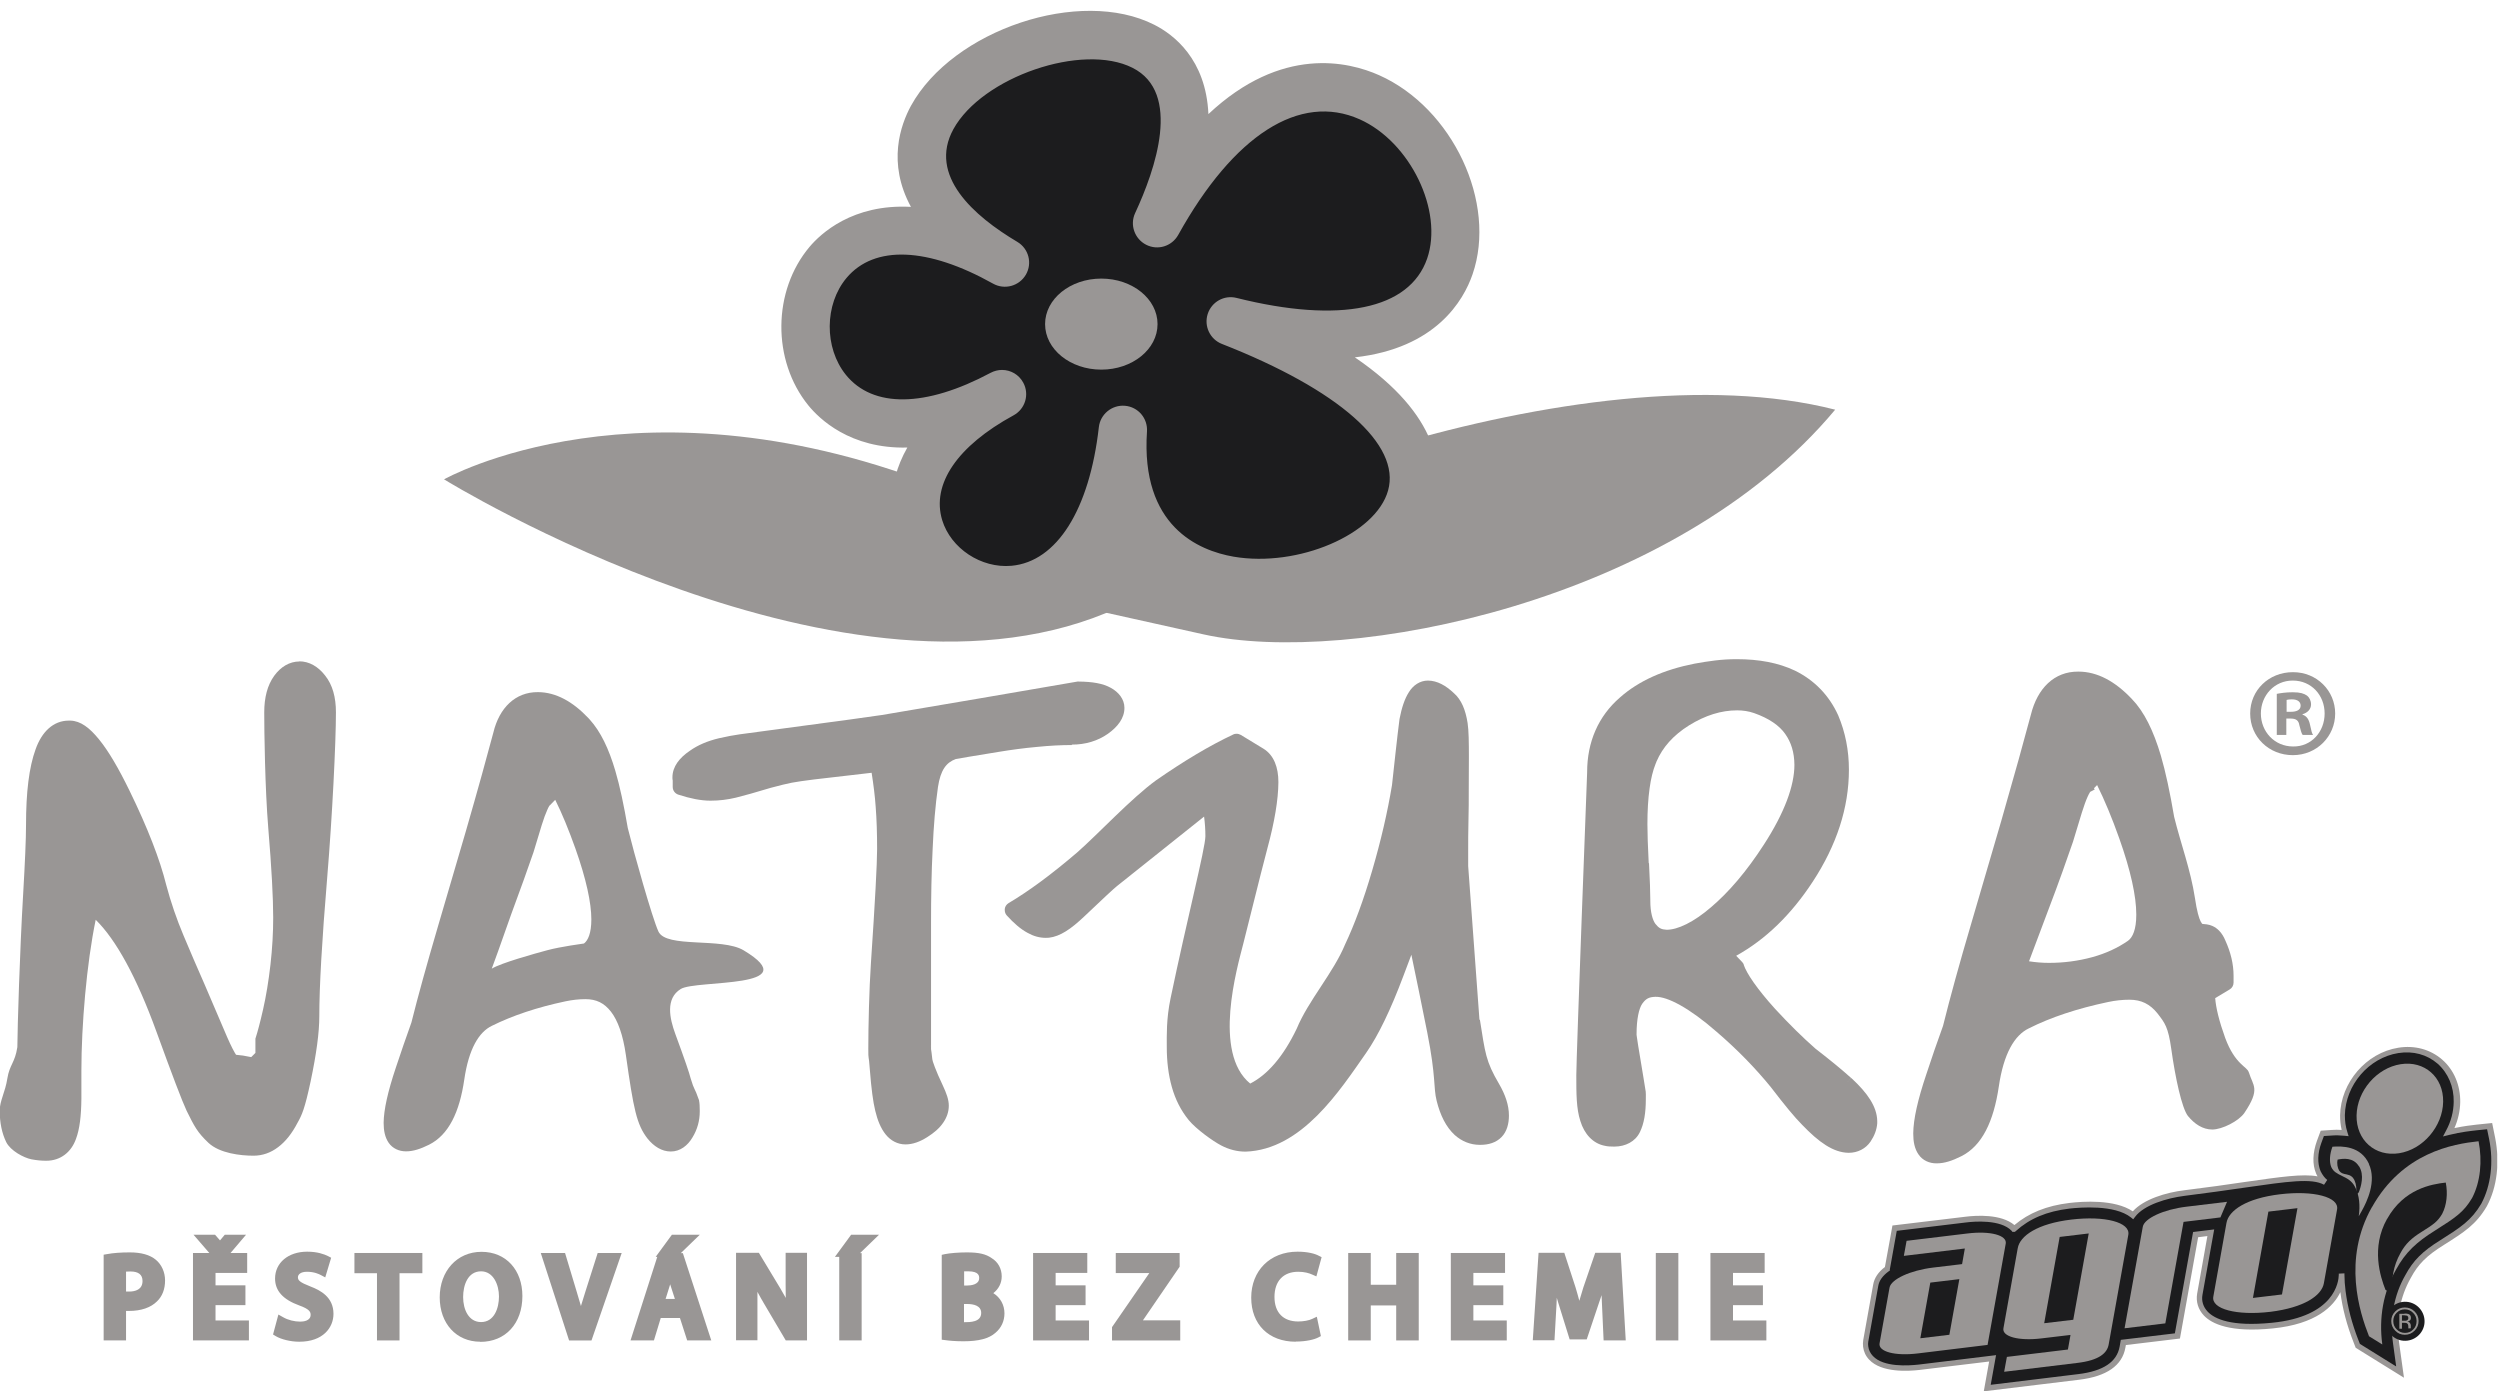 <?xml version="1.0" encoding="UTF-8"?>
<svg xmlns="http://www.w3.org/2000/svg" width="115" height="64" viewBox="0 0 115 64" fill="none">
  <g clip-path="url(#clip0_567_145)">
    <path d="M13.777 30.428C13.318 30.428 12.913 30.674 12.614 31.086C12.301 31.518 12.155 32.084 12.155 32.775C12.155 33.613 12.188 36.253 12.341 38.101C12.494 39.936 12.567 41.306 12.567 42.21C12.567 42.902 12.527 43.62 12.441 44.378C12.354 45.136 12.241 45.821 12.102 46.433C11.962 47.051 11.842 47.49 11.762 47.736L11.749 47.776V48.434L11.556 48.627C11.284 48.567 11.051 48.534 10.858 48.52C10.785 48.414 10.632 48.128 10.453 47.716L9.402 45.262C9.076 44.518 8.75 43.773 8.438 43.022C8.125 42.277 7.859 41.506 7.647 40.708C7.354 39.531 6.795 38.088 5.958 36.372C5.452 35.335 4.994 34.551 4.555 34.012C4.123 33.48 3.71 33.161 3.238 33.148C3.218 33.148 3.192 33.148 3.165 33.148C2.454 33.148 1.922 33.66 1.636 34.471C1.336 35.295 1.197 36.446 1.197 37.948C1.197 38.593 1.15 39.664 1.064 41.147C0.911 43.74 0.805 47.231 0.798 48.168C0.692 48.88 0.439 48.979 0.339 49.604C0.239 50.249 -0.013 50.635 -0.013 51.087C-0.013 51.639 0.086 52.124 0.286 52.537C0.485 52.936 1.09 53.255 1.443 53.328C1.689 53.374 1.908 53.394 2.108 53.394H2.134C2.773 53.394 3.278 53.009 3.497 52.384C3.664 51.938 3.737 51.333 3.744 50.529V49.252C3.744 47.171 3.983 44.331 4.402 42.31C5.333 43.221 6.284 44.943 7.201 47.47C7.926 49.465 8.378 50.655 8.584 51.094C8.943 51.819 9.076 52.084 9.588 52.57C10.107 53.055 11.064 53.162 11.663 53.162C12.068 53.162 12.454 53.029 12.793 52.769C13.139 52.51 13.431 52.138 13.684 51.652C13.89 51.287 14.017 51.014 14.289 49.744C14.555 48.481 14.688 47.49 14.688 46.758C14.688 45.395 14.808 43.281 15.047 40.422C15.287 37.549 15.453 34.132 15.453 32.769C15.453 32.077 15.3 31.505 14.954 31.073C14.635 30.661 14.223 30.421 13.764 30.421L13.777 30.428Z" fill="#999695"></path>
    <path d="M32.149 50.602V50.589L32.142 50.575C31.95 50.01 31.943 50.19 31.77 49.605C31.71 49.359 31.491 48.72 31.065 47.563C30.799 46.839 30.606 45.934 31.311 45.495C32.016 45.057 37.169 45.495 34.204 43.713C33.2 43.115 30.646 43.627 30.287 42.849C29.995 42.204 29.163 39.245 28.878 38.088C28.698 37.038 28.512 36.16 28.306 35.462C28.006 34.438 27.628 33.653 27.129 33.101L27.062 33.028C26.344 32.27 25.573 31.845 24.755 31.838H24.742C23.704 31.831 22.966 32.563 22.694 33.7C22.415 34.75 21.996 36.273 21.424 38.254C20.998 39.724 20.566 41.187 20.134 42.656C19.635 44.358 19.23 45.815 18.924 47.038C18.678 47.723 18.438 48.421 18.206 49.119C17.84 50.216 17.654 51.041 17.647 51.653C17.647 52.005 17.707 52.318 17.88 52.57C18.059 52.83 18.358 52.962 18.671 52.962H18.684C19.01 52.962 19.349 52.849 19.735 52.657C20.639 52.205 21.138 51.161 21.357 49.658C21.563 48.248 22.029 47.47 22.634 47.184C23.572 46.719 24.695 46.34 26.012 46.061C26.331 45.994 26.637 45.961 26.929 45.961C27.435 45.961 27.794 46.14 28.106 46.539C28.419 46.945 28.658 47.597 28.791 48.534C29.143 51.021 29.283 51.726 29.788 52.377C30.074 52.73 30.44 52.969 30.852 52.969H30.859C31.285 52.969 31.637 52.697 31.856 52.318C32.076 51.959 32.189 51.553 32.189 51.127V51.094C32.189 50.901 32.182 50.748 32.156 50.622V50.595L32.149 50.602ZM27.202 42.291C27.202 42.929 27.049 43.261 26.863 43.401C26.863 43.401 25.779 43.547 25.187 43.707C24.596 43.866 23.059 44.292 22.621 44.558C23 43.547 23.432 42.257 23.811 41.247C23.957 40.868 24.197 40.183 24.542 39.199C24.669 38.773 24.795 38.361 24.921 37.949C25.014 37.649 25.101 37.417 25.174 37.257C25.207 37.177 25.24 37.117 25.26 37.084C25.26 37.078 25.274 37.071 25.274 37.064L25.287 37.044H25.294L25.54 36.792C25.859 37.43 26.165 38.181 26.471 39.039C26.963 40.429 27.202 41.526 27.202 42.297V42.291Z" fill="#999695"></path>
    <path d="M49.311 34.252C49.929 34.252 50.494 34.085 50.966 33.753C51.412 33.434 51.724 33.041 51.724 32.563C51.724 32.157 51.452 31.838 51.106 31.645C50.727 31.432 50.235 31.359 49.63 31.352H49.59H49.577H49.563C46.564 31.871 43.572 32.383 40.574 32.889C40.387 32.922 38.612 33.168 35.307 33.607C34.051 33.779 33.878 33.779 33.073 33.959C32.548 34.085 32.102 34.272 31.73 34.538C31.258 34.857 30.932 35.262 30.932 35.761C30.932 35.807 30.932 35.854 30.945 35.907V36.2C30.945 36.359 31.045 36.499 31.198 36.552C31.75 36.732 32.242 36.831 32.681 36.831C33.08 36.831 33.465 36.785 33.851 36.692C34.224 36.599 34.755 36.453 35.454 36.24C36.391 35.994 36.438 35.987 37.455 35.854C37.595 35.841 38.452 35.741 40.095 35.548C40.181 36.1 40.248 36.625 40.281 37.111C40.328 37.703 40.347 38.354 40.347 39.059C40.347 39.704 40.254 41.473 40.062 44.312C39.982 45.489 39.942 47.264 39.942 48.235C39.942 48.847 39.955 48.388 40.015 49.232C40.081 50.077 40.161 50.688 40.261 51.094C40.367 51.54 40.52 51.912 40.746 52.191C40.972 52.47 41.292 52.643 41.651 52.643C41.99 52.643 42.322 52.517 42.648 52.311C42.967 52.111 43.213 51.899 43.386 51.646C43.552 51.407 43.645 51.141 43.645 50.861C43.645 50.582 43.539 50.296 43.366 49.924C43.047 49.259 42.881 48.773 42.887 48.727C42.867 48.528 42.841 48.328 42.808 48.122C42.808 47.883 42.828 48.82 42.828 48.581V42.463C42.828 41.273 42.847 40.143 42.901 39.066C42.947 37.989 43.027 37.031 43.147 36.2C43.266 35.422 43.526 35.076 43.965 34.916C44.058 34.897 44.763 34.777 45.953 34.584C46.525 34.491 47.103 34.411 47.701 34.358C48.293 34.298 48.825 34.272 49.297 34.272L49.311 34.252Z" fill="#999695"></path>
    <path d="M68.055 46.911C67.882 44.571 67.709 42.204 67.536 39.837V39.192C67.536 38.733 67.536 38.261 67.549 37.775C67.563 37.283 67.563 36.778 67.563 36.259C67.563 36.246 67.563 36.246 67.563 36.246C67.563 35.867 67.569 35.328 67.569 34.803C67.569 34.185 67.563 33.6 67.51 33.261C67.416 32.662 67.23 32.19 66.878 31.884C66.512 31.538 66.12 31.312 65.688 31.306C65.315 31.306 65.003 31.525 64.81 31.838C64.61 32.15 64.477 32.562 64.378 33.074C64.278 33.819 64.112 35.402 64.032 36.113C63.826 37.363 63.52 38.68 63.121 40.043C62.722 41.406 62.303 42.536 61.878 43.434C61.332 44.757 60.189 46.014 59.65 47.317C59.025 48.62 58.294 49.445 57.509 49.844C55.774 48.427 56.911 44.511 57.19 43.414C57.609 41.778 57.861 40.694 58.3 39.025C58.633 37.795 58.799 36.791 58.806 35.993C58.806 35.987 58.806 35.98 58.806 35.973C58.806 35.309 58.606 34.737 58.114 34.437C57.921 34.324 57.575 34.112 57.077 33.806C57.017 33.773 56.95 33.753 56.884 33.753C56.831 33.753 56.778 33.759 56.718 33.792C55.641 34.298 54.464 35.003 53.18 35.894C52.03 36.731 50.547 38.334 49.55 39.212C48.393 40.202 47.336 40.987 46.392 41.545C46.298 41.605 46.232 41.698 46.219 41.811C46.219 41.818 46.219 41.838 46.219 41.865C46.219 41.958 46.252 42.044 46.312 42.111C46.631 42.463 46.944 42.736 47.263 42.908C47.535 43.062 47.815 43.141 48.107 43.141C48.154 43.141 48.207 43.141 48.253 43.135C48.772 43.075 49.271 42.729 49.862 42.17C50.72 41.353 51.245 40.867 51.379 40.761L55.388 37.563C55.428 37.862 55.448 38.168 55.448 38.467C55.448 39.005 54.59 42.35 53.845 45.927C53.646 46.885 53.672 47.636 53.672 48.161C53.672 48.826 53.746 49.438 53.905 50.003C54.065 50.575 54.324 51.087 54.683 51.526C55.029 51.945 55.8 52.497 56.173 52.69C56.525 52.876 56.904 52.975 57.296 52.975C59.883 52.889 61.632 50.163 62.842 48.434C63.407 47.623 63.972 46.446 64.557 44.89C64.697 44.518 64.817 44.199 64.923 43.919C65.129 44.883 65.368 46.08 65.654 47.496C66.067 49.584 65.927 50.003 66.087 50.642C66.253 51.306 66.519 51.845 66.918 52.211C67.243 52.503 67.642 52.663 68.068 52.663H68.095C68.474 52.663 68.819 52.563 69.072 52.304C69.318 52.051 69.411 51.692 69.411 51.313C69.411 50.841 69.245 50.356 68.959 49.864C68.334 48.8 68.321 48.441 68.075 46.905L68.055 46.911Z" fill="#999695"></path>
    <path d="M85.15 49.591L84.984 49.771L85.15 49.585C84.751 49.225 84.212 48.78 83.514 48.241C82.929 47.729 82.304 47.111 81.659 46.413C80.828 45.495 80.343 44.777 80.21 44.378V44.352L80.163 44.285L80.15 44.265L79.864 43.966C81.22 43.215 82.397 42.071 83.388 40.555C84.485 38.879 85.05 37.157 85.05 35.408C85.05 34.517 84.884 33.68 84.558 32.908C84.139 31.984 83.461 31.286 82.563 30.847C81.805 30.488 80.914 30.322 79.89 30.322C79.551 30.322 79.219 30.342 78.893 30.382C78.58 30.422 78.261 30.468 77.949 30.528C76.532 30.807 75.382 31.319 74.518 32.084C73.52 32.948 73.008 34.132 73.008 35.522C73.008 35.522 73.008 35.522 73.008 35.541C73.008 35.541 72.51 48.654 72.51 49.458C72.51 50.309 72.51 50.994 72.696 51.566C72.875 52.158 73.274 52.61 73.84 52.71C73.946 52.736 74.072 52.743 74.232 52.743H74.265C74.764 52.743 75.223 52.517 75.435 52.078C75.628 51.686 75.708 51.187 75.708 50.562C75.708 50.143 75.728 50.369 75.608 49.624C75.495 48.966 75.415 48.454 75.356 48.102C75.329 47.929 75.309 47.789 75.296 47.703C75.289 47.656 75.282 47.623 75.282 47.596C75.282 47.59 75.282 47.583 75.282 47.577C75.282 46.865 75.395 46.386 75.542 46.173C75.708 45.941 75.848 45.861 76.153 45.854V45.828L76.16 45.854C76.699 45.841 77.696 46.353 78.966 47.464C79.91 48.275 80.741 49.126 81.46 50.01C82.091 50.835 82.563 51.406 82.896 51.739C83.667 52.544 84.332 53.016 85.03 53.029H85.043C85.449 53.029 85.821 52.843 86.047 52.51C86.22 52.251 86.333 51.965 86.353 51.672V51.566C86.34 50.901 85.901 50.276 85.17 49.598L85.15 49.591ZM75.841 39.711C75.801 38.926 75.781 38.327 75.781 37.915C75.781 37.297 75.814 36.745 75.881 36.266C75.941 35.821 76.034 35.442 76.16 35.129L76.187 35.069C76.187 35.069 76.187 35.063 76.187 35.056L76.2 35.029C76.479 34.378 76.965 33.826 77.696 33.367C78.448 32.902 79.179 32.676 79.91 32.676C80.176 32.676 80.436 32.715 80.688 32.802C81.386 33.048 81.852 33.38 82.118 33.759C82.397 34.152 82.537 34.611 82.543 35.182C82.543 36.14 82.091 37.383 81.134 38.859C80.343 40.083 79.525 41.04 78.7 41.739C78.314 42.071 77.936 42.33 77.576 42.51C77.217 42.689 76.912 42.769 76.665 42.769C76.419 42.756 76.306 42.696 76.147 42.496C76.02 42.324 75.914 41.965 75.914 41.439V41.386C75.914 41.047 75.894 40.488 75.854 39.704L75.841 39.711Z" fill="#999695"></path>
    <path d="M103.442 49.325C103.382 49.066 102.817 48.986 102.358 47.743C102.085 46.985 101.932 46.366 101.899 45.914L102.564 45.515C102.677 45.449 102.744 45.329 102.744 45.196V44.883C102.744 44.345 102.611 43.8 102.365 43.261C102.218 42.902 101.992 42.689 101.773 42.596C101.58 42.51 101.401 42.51 101.334 42.503C101.314 42.496 101.307 42.496 101.301 42.496C101.294 42.496 101.301 42.496 101.228 42.383C101.155 42.244 101.055 41.911 100.968 41.313C100.769 40.01 100.31 38.793 100.011 37.576C99.818 36.446 99.619 35.508 99.399 34.757C99.06 33.613 98.635 32.742 98.069 32.157C97.305 31.346 96.48 30.894 95.609 30.894H95.596C94.499 30.887 93.721 31.658 93.421 32.875C93.122 33.999 92.67 35.635 92.058 37.762C91.6 39.338 91.134 40.914 90.675 42.49C90.137 44.312 89.705 45.881 89.379 47.191C89.113 47.929 88.853 48.674 88.608 49.425C88.215 50.595 88.016 51.48 88.009 52.138C88.009 52.517 88.069 52.843 88.255 53.109C88.441 53.381 88.76 53.521 89.086 53.514H89.1C89.445 53.514 89.804 53.395 90.217 53.188C91.174 52.71 91.706 51.593 91.945 49.983C92.165 48.468 92.67 47.616 93.328 47.304C94.332 46.798 95.549 46.393 96.966 46.094C97.305 46.021 97.637 45.987 97.956 45.987C98.501 45.987 98.9 46.187 99.246 46.619C99.585 47.058 99.738 47.244 99.878 48.248C100.064 49.584 100.363 50.968 100.643 51.333C100.948 51.706 101.327 51.958 101.766 51.958C102.212 51.958 102.983 51.573 103.242 51.194C103.994 50.077 103.635 49.957 103.449 49.332L103.442 49.325ZM96.321 36.26L96.467 36.113C96.813 36.811 97.152 37.623 97.484 38.56C98.016 40.056 98.269 41.233 98.269 42.064C98.269 42.064 98.269 42.078 98.269 42.084C98.269 42.756 98.103 43.121 97.89 43.274C97.424 43.6 96.866 43.86 96.234 44.032C95.596 44.205 94.938 44.292 94.253 44.292C93.933 44.292 93.628 44.265 93.335 44.219C93.747 43.121 94.16 42.024 94.572 40.927C94.725 40.515 94.991 39.784 95.356 38.726C95.496 38.274 95.629 37.829 95.762 37.39C95.862 37.071 95.955 36.811 96.035 36.639C96.075 36.552 96.108 36.486 96.134 36.452C96.134 36.452 96.134 36.446 96.134 36.439L96.148 36.426L96.36 36.313L96.314 36.253L96.321 36.26Z" fill="#999695"></path>
    <path d="M39.875 27.217L51.192 17.369L64.238 26.971L39.875 27.217Z" fill="#999695"></path>
    <path d="M51.438 27.955C39.131 33.613 20.426 22.05 20.426 22.05C20.426 22.05 29.529 16.884 43.559 22.542C57.589 28.201 51.438 27.955 51.438 27.955Z" fill="#999695"></path>
    <path d="M48.732 27.708C53.407 23.28 72.849 15.893 84.418 18.845C77.031 27.708 62.024 30.661 55.375 29.184L48.732 27.708Z" fill="#999695"></path>
    <path d="M53.22 10.274C60.674 -5.79 32.508 3.911 46.225 12.076C34.077 5.268 33.971 24.617 46.092 18.127C35.181 24.058 50.029 34.192 51.651 19.776C50.674 34.198 78.521 23.367 56.611 14.789C76.526 19.776 63.314 -7.884 53.227 10.274H53.22Z" fill="#1C1C1E"></path>
    <path d="M46.272 28.267C43.998 28.267 41.87 26.744 41.212 24.577C41.019 23.952 40.72 22.376 41.737 20.587C39.097 20.654 37.674 19.251 37.182 18.646C35.507 16.578 35.533 13.38 37.242 11.352C37.748 10.753 39.217 9.37 41.903 9.516C40.8 7.488 41.431 5.74 41.903 4.869C43.832 1.364 49.69 -0.59 53.094 1.138C53.978 1.584 55.474 2.714 55.587 5.248C58.959 2.083 62.037 2.834 63.44 3.459C66.825 4.968 68.873 9.337 67.736 12.622C67.323 13.818 66.06 16.019 62.323 16.438C66.259 19.118 66.399 21.665 65.987 23.154C65.029 26.585 60.122 28.433 56.365 27.795C54.131 27.409 52.462 26.279 51.485 24.564C49.949 27.649 47.602 28.161 46.724 28.241C46.571 28.254 46.418 28.261 46.259 28.261L46.272 28.267ZM46.092 17.017C46.491 17.017 46.87 17.23 47.07 17.602C47.362 18.14 47.163 18.812 46.624 19.105C44.038 20.514 42.841 22.27 43.34 23.925C43.739 25.229 45.135 26.153 46.531 26.026C48.612 25.834 50.115 23.453 50.547 19.65C50.614 19.051 51.152 18.613 51.751 18.666C52.356 18.719 52.801 19.244 52.761 19.849C52.469 24.211 55.135 25.328 56.751 25.608C59.71 26.113 63.294 24.577 63.852 22.562C64.444 20.448 61.585 17.928 56.206 15.82C55.661 15.607 55.375 15.002 55.554 14.444C55.734 13.885 56.312 13.559 56.884 13.705C61.645 14.896 64.837 14.237 65.648 11.897C66.406 9.703 64.87 6.524 62.542 5.487C59.796 4.264 56.758 6.198 54.198 10.806C53.905 11.332 53.254 11.531 52.722 11.258C52.19 10.986 51.964 10.341 52.216 9.802C53.147 7.801 54.371 4.264 52.097 3.12C49.796 1.956 45.181 3.539 43.858 5.939C42.681 8.08 44.802 9.942 46.797 11.126C47.322 11.438 47.495 12.11 47.19 12.635C46.884 13.16 46.212 13.346 45.68 13.047C42.675 11.365 40.221 11.265 38.944 12.781C37.92 13.998 37.907 15.999 38.911 17.243C40.155 18.779 42.581 18.745 45.567 17.15C45.733 17.063 45.913 17.017 46.092 17.017Z" fill="#999695"></path>
    <path d="M4.954 57.876C5.193 57.829 5.519 57.803 5.971 57.803C6.456 57.803 6.815 57.903 7.048 58.102C7.268 58.282 7.407 58.567 7.407 58.907C7.407 59.246 7.301 59.538 7.095 59.738C6.829 60.004 6.41 60.13 5.938 60.13C5.811 60.13 5.698 60.13 5.612 60.11V61.486H4.954V57.883V57.876ZM5.612 59.571C5.692 59.591 5.805 59.598 5.938 59.598C6.436 59.598 6.742 59.352 6.742 58.926C6.742 58.521 6.456 58.301 5.998 58.301C5.811 58.301 5.685 58.315 5.612 58.335V59.571Z" fill="#999695"></path>
    <path d="M5.798 61.659H4.768V57.716L4.92 57.69C5.206 57.636 5.559 57.61 5.971 57.61C6.496 57.61 6.895 57.723 7.168 57.949C7.434 58.168 7.593 58.521 7.593 58.9C7.593 59.299 7.467 59.631 7.221 59.864C6.935 60.15 6.49 60.303 5.938 60.303C5.885 60.303 5.838 60.303 5.798 60.303V61.659ZM5.14 61.294H5.432V59.877L5.652 59.917C5.718 59.93 5.811 59.937 5.944 59.937C6.39 59.937 6.749 59.817 6.968 59.605C7.141 59.445 7.228 59.206 7.228 58.907C7.228 58.634 7.121 58.395 6.935 58.242C6.736 58.069 6.41 57.989 5.978 57.989C5.659 57.989 5.379 58.002 5.147 58.035V61.294H5.14ZM5.938 59.784C5.765 59.784 5.652 59.778 5.565 59.751L5.426 59.711V58.188L5.572 58.155C5.632 58.142 5.765 58.122 5.998 58.122C6.569 58.122 6.929 58.434 6.929 58.933C6.929 59.458 6.55 59.791 5.944 59.791L5.938 59.784ZM5.798 59.412C5.845 59.412 5.891 59.412 5.938 59.412C6.217 59.412 6.556 59.325 6.556 58.926C6.556 58.634 6.37 58.488 5.998 58.488C5.918 58.488 5.851 58.488 5.798 58.494V59.405V59.412Z" fill="#999695"></path>
    <path d="M11.104 59.857H9.728V60.928H11.264V61.473H9.056V57.823H11.177V58.368H9.721V59.312H11.098V59.851L11.104 59.857ZM9.867 57.63L9.309 56.985H9.808L10.113 57.344H10.127L10.426 56.985H10.918L10.373 57.63H9.867Z" fill="#999695"></path>
    <path d="M11.45 61.659H8.877V57.637H9.628L8.903 56.799H9.894L10.12 57.058L10.339 56.799H11.317L10.605 57.637H11.37V58.554H9.914V59.126H11.29V60.037H9.914V60.742H11.45V61.659ZM9.249 61.294H11.084V61.121H9.548V59.678H10.925V59.505H9.548V58.195H11.005V58.016H9.249V61.294ZM10.28 57.444L10.512 57.171L10.286 57.444H10.28ZM9.947 57.444H9.954L9.708 57.171L9.947 57.444Z" fill="#999695"></path>
    <path d="M12.919 60.748C13.139 60.874 13.458 60.981 13.804 60.981C14.229 60.981 14.469 60.781 14.469 60.482C14.469 60.203 14.283 60.043 13.817 59.877C13.219 59.658 12.833 59.339 12.833 58.813C12.833 58.215 13.332 57.763 14.123 57.763C14.515 57.763 14.808 57.849 15.001 57.949L14.841 58.487C14.708 58.414 14.455 58.315 14.116 58.315C13.691 58.315 13.511 58.541 13.511 58.753C13.511 59.033 13.724 59.166 14.209 59.352C14.841 59.591 15.154 59.91 15.154 60.436C15.154 61.021 14.708 61.533 13.764 61.533C13.378 61.533 12.979 61.42 12.78 61.3L12.926 60.748H12.919Z" fill="#999695"></path>
    <path d="M13.757 61.719C13.378 61.719 12.933 61.613 12.68 61.46L12.56 61.387L12.806 60.469L13.019 60.589C13.245 60.722 13.544 60.795 13.81 60.795C13.957 60.795 14.289 60.762 14.289 60.482C14.289 60.356 14.249 60.223 13.764 60.05C13.019 59.778 12.653 59.379 12.653 58.813C12.653 58.089 13.259 57.577 14.13 57.577C14.595 57.577 14.908 57.69 15.094 57.783L15.233 57.856L14.961 58.76L14.761 58.654C14.675 58.607 14.449 58.501 14.123 58.501C13.83 58.501 13.704 58.627 13.704 58.754C13.704 58.893 13.784 58.986 14.283 59.179C14.735 59.352 15.34 59.664 15.34 60.436C15.34 61.074 14.854 61.719 13.771 61.719H13.757ZM12.993 61.2C13.185 61.28 13.478 61.347 13.757 61.347C14.642 61.347 14.961 60.875 14.961 60.436C14.961 59.997 14.721 59.744 14.136 59.525C13.671 59.345 13.318 59.172 13.318 58.747C13.318 58.448 13.565 58.122 14.11 58.122C14.362 58.122 14.569 58.168 14.721 58.228L14.775 58.049C14.628 57.996 14.416 57.942 14.123 57.942C13.465 57.942 13.019 58.288 13.019 58.807C13.019 59.053 13.106 59.412 13.884 59.698C14.283 59.844 14.655 60.037 14.655 60.476C14.655 60.888 14.322 61.161 13.804 61.161C13.551 61.161 13.285 61.107 13.046 61.008L12.993 61.194V61.2Z" fill="#999695"></path>
    <path d="M17.527 58.381H16.49V57.823H19.243V58.381H18.192V61.473H17.527V58.381Z" fill="#999695"></path>
    <path d="M18.378 61.66H17.341V58.568H16.304V57.637H19.429V58.568H18.378V61.66ZM17.713 61.294H18.006V58.202H19.057V58.016H16.67V58.202H17.707V61.294H17.713Z" fill="#999695"></path>
    <path d="M23.837 59.611C23.837 60.835 23.093 61.533 22.089 61.533C21.085 61.533 20.413 60.748 20.413 59.678C20.413 58.607 21.118 57.77 22.148 57.77C23.179 57.77 23.844 58.574 23.844 59.618L23.837 59.611ZM21.118 59.665C21.118 60.409 21.49 61.001 22.129 61.001C22.767 61.001 23.139 60.403 23.139 59.638C23.139 58.953 22.8 58.295 22.129 58.295C21.457 58.295 21.118 58.913 21.118 59.665Z" fill="#999695"></path>
    <path d="M22.089 61.719C20.992 61.719 20.227 60.882 20.227 59.678C20.227 58.474 21.018 57.584 22.149 57.584C23.279 57.584 24.03 58.421 24.03 59.618C24.03 60.882 23.252 61.726 22.095 61.726L22.089 61.719ZM22.149 57.949C21.224 57.949 20.599 58.641 20.599 59.678C20.599 60.715 21.198 61.354 22.095 61.354C23.059 61.354 23.658 60.689 23.658 59.618C23.658 58.627 23.053 57.956 22.149 57.956V57.949ZM22.129 61.187C21.424 61.187 20.932 60.562 20.932 59.665C20.932 58.767 21.41 58.109 22.129 58.109C22.947 58.109 23.319 58.9 23.319 59.638C23.319 60.562 22.84 61.187 22.129 61.187ZM22.129 58.481C21.517 58.481 21.304 59.12 21.304 59.665C21.304 60.236 21.557 60.815 22.129 60.815C22.734 60.815 22.953 60.177 22.953 59.638C22.953 59.099 22.694 58.481 22.129 58.481Z" fill="#999695"></path>
    <path d="M26.318 61.474L25.134 57.823H25.859L26.358 59.479C26.497 59.938 26.617 60.37 26.717 60.809H26.73C26.83 60.376 26.956 59.931 27.102 59.485L27.634 57.816H28.346L27.082 61.467H26.318V61.474Z" fill="#999695"></path>
    <path d="M27.209 61.66H26.178L24.875 57.637H25.992L26.53 59.425C26.604 59.665 26.663 59.877 26.723 60.077C26.783 59.871 26.85 59.658 26.923 59.432L27.494 57.637H28.598L27.209 61.66ZM26.451 61.294H26.949L28.086 58.016H27.774L27.288 59.552C27.129 60.044 27.003 60.469 26.916 60.855L26.883 61.001H26.584L26.537 60.855C26.451 60.463 26.344 60.057 26.185 59.538L25.726 58.009H25.393L26.457 61.287L26.451 61.294Z" fill="#999695"></path>
    <path d="M30.254 60.443L29.942 61.473H29.257L30.427 57.823H31.278L32.462 61.473H31.743L31.411 60.443H30.254ZM31.298 59.937L31.012 59.04C30.945 58.82 30.879 58.568 30.826 58.355H30.812C30.759 58.568 30.706 58.82 30.64 59.04L30.36 59.937H31.298ZM31.723 56.978L31.052 57.63H30.513L30.992 56.978H31.723Z" fill="#999695"></path>
    <path d="M32.714 61.659H31.61L31.278 60.629H30.394L30.081 61.659H29.004L30.234 57.816H30.161L30.906 56.799H32.189L31.318 57.643H31.411L32.721 61.666L32.714 61.659ZM31.876 61.294H32.202L31.138 58.016H30.56L29.509 61.294H29.808L30.121 60.263H31.551L31.883 61.294H31.876ZM30.886 57.444H30.979L31.265 57.164H31.085L30.879 57.444H30.886ZM31.551 60.123H30.108L30.467 58.986C30.507 58.847 30.547 58.687 30.58 58.534C30.6 58.455 30.613 58.381 30.633 58.315L30.666 58.175H30.952L31.019 58.401C31.065 58.587 31.118 58.8 31.178 58.986L31.544 60.123H31.551ZM30.613 59.751H31.045L30.832 59.093C30.832 59.093 30.832 59.073 30.826 59.066C30.826 59.073 30.826 59.08 30.826 59.086L30.62 59.744L30.613 59.751Z" fill="#999695"></path>
    <path d="M34.044 61.473V57.823H34.802L35.746 59.385C35.992 59.791 36.198 60.217 36.371 60.609H36.385C36.338 60.123 36.325 59.651 36.325 59.093V57.823H36.943V61.473H36.258L35.307 59.864C35.075 59.472 34.829 59.02 34.649 58.607H34.629C34.656 59.086 34.662 59.565 34.662 60.17V61.473H34.051H34.044Z" fill="#999695"></path>
    <path d="M37.123 61.659H36.145L35.141 59.957C35.055 59.811 34.948 59.625 34.842 59.425C34.842 59.651 34.842 59.897 34.842 60.163V61.653H33.858V57.63H34.908L35.906 59.285C35.986 59.419 36.065 59.565 36.145 59.704C36.145 59.512 36.139 59.306 36.139 59.086V57.63H37.123V61.653V61.659ZM36.358 61.294H36.757V58.016H36.511V59.106C36.511 59.684 36.531 60.15 36.571 60.609L36.591 60.808H36.265L36.205 60.695C36.032 60.29 35.819 59.871 35.593 59.492L34.709 58.016H34.243V61.294H34.483V60.176C34.483 59.565 34.483 59.099 34.45 58.634V58.494L34.736 58.395L34.822 58.547C35.015 59 35.281 59.465 35.467 59.784L36.365 61.3L36.358 61.294Z" fill="#999695"></path>
    <path d="M39.982 56.978L39.31 57.63H38.772L39.25 56.978H39.982ZM39.456 57.823V61.473H38.792V57.823H39.456Z" fill="#999695"></path>
    <path d="M39.643 61.659H38.605V57.816H38.406L39.151 56.799H40.434L39.563 57.643H39.636V61.666L39.643 61.659ZM38.978 61.294H39.27V58.016H38.978V61.294ZM39.137 57.444H39.23L39.516 57.164H39.337L39.131 57.444H39.137Z" fill="#999695"></path>
    <path d="M43.506 57.876C43.719 57.829 44.104 57.803 44.477 57.803C44.969 57.803 45.275 57.863 45.52 58.035C45.747 58.168 45.9 58.408 45.9 58.72C45.9 59.059 45.687 59.365 45.294 59.512V59.525C45.68 59.625 46.032 59.924 46.032 60.429C46.032 60.755 45.893 61.008 45.68 61.181C45.421 61.407 44.995 61.52 44.324 61.52C43.958 61.52 43.672 61.493 43.506 61.473V57.883V57.876ZM44.164 59.312H44.503C44.962 59.312 45.221 59.093 45.221 58.787C45.221 58.448 44.962 58.288 44.536 58.288C44.344 58.288 44.231 58.301 44.157 58.315V59.312H44.164ZM44.164 60.994C44.251 61.008 44.364 61.008 44.517 61.008C44.942 61.008 45.321 60.848 45.321 60.396C45.321 59.97 44.955 59.797 44.49 59.797H44.157V60.988L44.164 60.994Z" fill="#999695"></path>
    <path d="M44.324 61.699C43.951 61.699 43.659 61.672 43.479 61.646L43.32 61.626V57.723L43.466 57.69C43.699 57.643 44.104 57.61 44.47 57.61C45.022 57.61 45.348 57.683 45.62 57.876C45.906 58.049 46.079 58.355 46.079 58.714C46.079 59.02 45.939 59.292 45.693 59.485C46.013 59.684 46.205 60.023 46.205 60.416C46.205 60.768 46.059 61.087 45.786 61.313C45.494 61.573 45.022 61.699 44.317 61.699H44.324ZM43.692 61.3C43.852 61.313 44.071 61.327 44.324 61.327C44.929 61.327 45.328 61.234 45.554 61.034C45.687 60.921 45.846 60.728 45.846 60.422C45.846 59.997 45.541 59.771 45.248 59.698L45.108 59.664V59.392L45.228 59.339C45.534 59.226 45.713 58.993 45.713 58.72C45.713 58.494 45.614 58.308 45.427 58.195C45.208 58.042 44.949 57.989 44.477 57.989C44.204 57.989 43.905 58.009 43.692 58.035V61.3ZM44.517 61.194C44.35 61.194 44.231 61.194 44.131 61.174L43.978 61.147V59.618H44.49C45.122 59.618 45.501 59.91 45.501 60.396C45.501 60.881 45.128 61.194 44.51 61.194H44.517ZM44.35 60.821C44.623 60.821 45.135 60.821 45.135 60.396C45.135 60.057 44.782 59.984 44.49 59.984H44.344V60.821H44.35ZM44.51 59.498H43.985V58.168L44.124 58.135C44.217 58.115 44.35 58.102 44.543 58.102C45.328 58.102 45.414 58.581 45.414 58.787C45.414 59.219 45.062 59.498 44.51 59.498ZM44.35 59.133H44.503C44.63 59.133 45.042 59.106 45.042 58.793C45.042 58.707 45.042 58.481 44.543 58.481C44.47 58.481 44.404 58.481 44.35 58.481V59.133Z" fill="#999695"></path>
    <path d="M49.749 59.857H48.373V60.928H49.909V61.473H47.702V57.823H49.823V58.368H48.366V59.312H49.743V59.851L49.749 59.857Z" fill="#999695"></path>
    <path d="M50.095 61.66H47.522V57.637H50.015V58.554H48.559V59.126H49.936V60.037H48.559V60.742H50.095V61.66ZM47.894 61.294H49.73V61.121H48.194V59.678H49.57V59.505H48.194V58.195H49.65V58.016H47.894V61.294Z" fill="#999695"></path>
    <path d="M51.339 61.108L53.207 58.395V58.375H51.505V57.823H54.072V58.215L52.23 60.901V60.921H54.098V61.473H51.339V61.108Z" fill="#999695"></path>
    <path d="M54.284 61.66H51.153V61.048L52.868 58.561H51.325V57.637H54.264V58.268L52.575 60.735H54.291V61.66H54.284ZM51.518 61.294H53.912V61.114H52.044V60.868L52.077 60.802L53.885 58.162V58.016H51.691V58.195H53.393V58.441L53.36 58.508L51.525 61.174V61.3L51.518 61.294Z" fill="#999695"></path>
    <path d="M60.548 61.367C60.395 61.446 60.042 61.533 59.603 61.533C58.447 61.533 57.742 60.801 57.742 59.691C57.742 58.487 58.573 57.763 59.69 57.763C60.129 57.763 60.441 57.856 60.581 57.922L60.435 58.454C60.262 58.381 60.022 58.315 59.723 58.315C58.978 58.315 58.447 58.78 58.447 59.658C58.447 60.462 58.919 60.974 59.717 60.974C59.989 60.974 60.269 60.921 60.441 60.841L60.548 61.367Z" fill="#999695"></path>
    <path d="M59.604 61.719C58.36 61.719 57.556 60.921 57.556 59.691C57.556 58.461 58.413 57.577 59.69 57.577C60.149 57.577 60.495 57.67 60.661 57.763L60.794 57.829L60.554 58.714L60.355 58.627C60.222 58.567 60.009 58.501 59.717 58.501C59.032 58.501 58.626 58.933 58.626 59.658C58.626 60.383 59.032 60.788 59.717 60.788C59.956 60.788 60.215 60.742 60.362 60.669L60.574 60.569L60.761 61.46L60.634 61.526C60.468 61.613 60.096 61.712 59.604 61.712V61.719ZM59.69 57.949C58.62 57.949 57.928 58.634 57.928 59.691C57.928 60.748 58.573 61.347 59.604 61.347C59.903 61.347 60.169 61.3 60.335 61.247L60.302 61.081C60.129 61.127 59.916 61.154 59.717 61.154C58.832 61.154 58.26 60.562 58.26 59.651C58.26 58.74 58.832 58.122 59.723 58.122C59.929 58.122 60.129 58.148 60.315 58.202L60.362 58.022C60.215 57.976 59.989 57.936 59.697 57.936L59.69 57.949Z" fill="#999695"></path>
    <path d="M62.862 57.823V59.286H64.404V57.823H65.069V61.473H64.404V59.864H62.862V61.473H62.197V57.823H62.862Z" fill="#999695"></path>
    <path d="M65.262 61.66H64.225V60.05H63.055V61.66H62.017V57.637H63.055V59.099H64.225V57.637H65.262V61.66ZM64.591 61.294H64.883V58.016H64.591V59.478H62.675V58.016H62.376V61.294H62.675V59.685H64.591V61.294Z" fill="#999695"></path>
    <path d="M68.959 59.857H67.583V60.928H69.119V61.473H66.911V57.823H69.032V58.368H67.576V59.312H68.952V59.851L68.959 59.857Z" fill="#999695"></path>
    <path d="M69.311 61.66H66.738V57.637H69.232V58.554H67.775V59.126H69.152V60.037H67.775V60.742H69.311V61.66ZM67.104 61.294H68.939V61.121H67.403V59.678H68.779V59.505H67.403V58.195H68.859V58.016H67.104V61.294Z" fill="#999695"></path>
    <path d="M73.873 59.984C73.853 59.512 73.826 58.947 73.826 58.448H73.813C73.693 58.9 73.54 59.392 73.381 59.851L72.849 61.434H72.337L71.851 59.871C71.712 59.406 71.579 58.907 71.486 58.448H71.472C71.459 58.933 71.433 59.512 71.406 60.011L71.326 61.48H70.701L70.947 57.83H71.825L72.304 59.299C72.437 59.725 72.55 60.157 72.643 60.569H72.663C72.762 60.17 72.882 59.725 73.022 59.299L73.527 57.836H74.391L74.604 61.487H73.953L73.879 59.997L73.873 59.984Z" fill="#999695"></path>
    <path d="M74.79 61.659H73.766L73.687 59.911C73.687 59.804 73.673 59.691 73.673 59.578C73.633 59.691 73.6 59.804 73.56 59.911L72.989 61.613H72.204L71.679 59.924C71.659 59.851 71.632 59.771 71.612 59.698C71.612 59.804 71.599 59.911 71.599 60.01L71.506 61.653H70.508L70.774 57.63H71.958L72.477 59.226C72.536 59.425 72.596 59.631 72.649 59.837C72.703 59.645 72.769 59.438 72.835 59.219L73.381 57.63H74.551L74.784 61.653L74.79 61.659ZM74.119 61.294H74.398L74.205 58.016H73.647L73.188 59.352C73.028 59.844 72.902 60.309 72.829 60.609L72.796 60.748H72.503L72.457 60.602C72.363 60.19 72.25 59.758 72.124 59.345L71.692 58.009H71.12L70.901 61.287H71.147L71.22 59.997C71.246 59.498 71.266 58.92 71.286 58.441V58.262H71.619L71.659 58.408C71.752 58.853 71.878 59.339 72.024 59.818L72.47 61.247H72.716L73.201 59.791C73.361 59.332 73.514 58.84 73.633 58.401L73.667 58.262H73.999L74.012 58.448C74.012 58.913 74.032 59.432 74.052 59.891L74.119 61.287V61.294Z" fill="#999695"></path>
    <path d="M77.018 57.823V61.473H76.353V57.823H77.018Z" fill="#999695"></path>
    <path d="M77.204 61.66H76.167V57.637H77.204V61.66ZM76.539 61.294H76.832V58.016H76.539V61.294Z" fill="#999695"></path>
    <path d="M80.908 59.857H79.531V60.928H81.067V61.473H78.866V57.823H80.987V58.368H79.531V59.312H80.908V59.851V59.857Z" fill="#999695"></path>
    <path d="M81.253 61.66H78.68V57.637H81.174V58.554H79.718V59.126H81.094V60.037H79.718V60.742H81.253V61.66ZM79.052 61.294H80.888V61.121H79.352V59.678H80.728V59.505H79.352V58.195H80.808V58.016H79.052V61.294Z" fill="#999695"></path>
    <path d="M53.247 14.909C53.247 16.066 52.09 17.003 50.66 17.003C49.231 17.003 48.074 16.066 48.074 14.909C48.074 13.752 49.231 12.815 50.66 12.815C52.09 12.815 53.247 13.752 53.247 14.909Z" fill="#999695"></path>
    <path d="M114.639 52.37L114.526 51.799L113.948 51.859C113.668 51.892 113.203 51.938 112.658 52.078C112.884 51.659 113.023 51.18 113.03 50.695C113.043 49.957 112.757 49.285 112.239 48.833C111.727 48.388 111.049 48.202 110.33 48.315C108.914 48.541 107.784 49.85 107.764 51.3C107.764 51.586 107.797 51.859 107.877 52.118C107.684 52.098 107.478 52.091 107.245 52.111L106.833 52.138L106.687 52.523C106.494 53.035 106.481 53.534 106.647 53.926V53.946L106.667 53.966C106.76 54.153 106.873 54.285 106.999 54.385C106.161 53.926 104.419 54.399 100.496 54.877C99.652 54.984 98.568 55.309 98.129 55.895C97.331 55.263 95.709 55.403 95.203 55.462C94.286 55.575 93.395 55.855 92.657 56.533C92.118 55.968 90.928 56.041 90.436 56.101L87.158 56.5L87.071 56.965C87.071 56.965 86.859 58.169 86.819 58.368C86.54 58.574 86.34 58.82 86.287 59.12L85.828 61.679C85.815 61.766 85.808 61.859 85.821 61.945C85.841 62.132 85.928 62.318 86.067 62.464C86.606 63.029 87.796 62.956 88.288 62.896C88.288 62.896 90.675 62.604 91.653 62.491L91.407 63.86L95.609 63.348C96.693 63.215 97.471 62.823 97.624 61.972C97.624 61.972 97.637 61.892 97.664 61.759L100.15 61.46C100.15 61.46 100.849 57.55 100.988 56.799C101.161 56.779 101.42 56.746 101.686 56.712L101.181 59.545C101.121 59.871 101.221 60.183 101.46 60.436C102.192 61.207 103.987 61.041 104.519 60.988C107.877 60.656 107.717 58.594 107.717 58.594C107.717 58.86 107.737 59.133 107.77 59.419C107.857 60.123 108.05 60.895 108.376 61.726L108.455 61.925L110.404 63.129L110.217 61.786C110.064 60.689 110.257 59.638 110.769 58.74V58.727C111.122 58.082 111.534 57.677 112.332 57.178C113.269 56.586 113.788 56.26 114.26 55.456V55.443L114.273 55.429C114.726 54.585 114.852 53.474 114.639 52.391V52.37Z" fill="#1C1C1E"></path>
    <path d="M91.254 64L91.5 62.63L88.308 63.016C87.796 63.076 86.553 63.156 85.981 62.544C85.821 62.377 85.728 62.171 85.702 61.952C85.688 61.846 85.695 61.746 85.708 61.646L86.167 59.086C86.22 58.787 86.4 58.514 86.706 58.282C86.759 57.982 86.952 56.932 86.952 56.932L87.052 56.373L90.423 55.968C90.908 55.908 92.052 55.835 92.663 56.353C93.322 55.795 94.146 55.462 95.19 55.336C95.802 55.263 97.271 55.157 98.109 55.722C98.608 55.163 99.645 54.851 100.483 54.751C101.56 54.618 102.458 54.492 103.256 54.372C104.925 54.133 105.935 53.986 106.607 54.113C106.594 54.086 106.574 54.053 106.56 54.026L106.54 53.98C106.361 53.561 106.381 53.029 106.58 52.477L106.753 52.011L107.252 51.978C107.405 51.965 107.564 51.965 107.717 51.978C107.664 51.759 107.644 51.533 107.644 51.307C107.671 49.797 108.848 48.428 110.324 48.195C111.075 48.075 111.793 48.268 112.338 48.74C112.884 49.212 113.183 49.93 113.17 50.702C113.163 51.107 113.07 51.513 112.904 51.892C113.336 51.799 113.695 51.759 113.928 51.732L114.639 51.659L114.779 52.35C114.998 53.468 114.865 54.611 114.4 55.476L114.386 55.502C113.894 56.333 113.369 56.666 112.412 57.271C111.634 57.756 111.235 58.149 110.902 58.774C110.397 59.658 110.211 60.682 110.357 61.752L110.583 63.375L108.362 61.998L108.269 61.759C107.957 60.968 107.751 60.183 107.657 59.439C107.345 60.09 106.547 60.908 104.546 61.108C102.584 61.307 101.74 60.895 101.381 60.516C101.115 60.236 101.008 59.877 101.068 59.512L101.54 56.859L101.115 56.912L100.277 61.573L97.79 61.872L97.77 61.985C97.624 62.816 96.906 63.315 95.642 63.468L91.26 64H91.254ZM91.819 62.331L91.573 63.701L95.602 63.209C96.753 63.069 97.378 62.65 97.504 61.939L97.557 61.633L100.044 61.334L100.882 56.672L101.853 56.553L101.314 59.558C101.261 59.844 101.347 60.117 101.553 60.336C101.873 60.675 102.644 61.034 104.506 60.848C107.398 60.562 107.578 58.96 107.584 58.647C107.584 58.627 107.584 58.607 107.584 58.587L107.844 58.574C107.844 58.574 107.844 58.594 107.844 58.627C107.844 58.873 107.864 59.133 107.897 59.392C107.99 60.123 108.189 60.888 108.495 61.666L108.555 61.819L110.224 62.856L110.078 61.786C109.925 60.662 110.118 59.578 110.643 58.661C111.009 57.982 111.428 57.563 112.252 57.051C113.176 56.466 113.682 56.147 114.14 55.369C114.586 54.532 114.712 53.454 114.499 52.397L114.406 51.945L113.941 51.992C113.655 52.025 113.203 52.071 112.671 52.204L112.378 52.277L112.518 52.011C112.744 51.599 112.864 51.14 112.87 50.688C112.884 49.99 112.611 49.352 112.126 48.926C111.64 48.507 111.002 48.334 110.324 48.441C108.967 48.654 107.89 49.91 107.864 51.3C107.864 51.566 107.897 51.825 107.977 52.071L108.036 52.264L107.837 52.244C107.637 52.224 107.431 52.218 107.232 52.237L106.899 52.257L106.786 52.563C106.607 53.049 106.594 53.508 106.746 53.873C106.84 54.059 106.933 54.179 107.052 54.279L106.906 54.498C106.334 54.186 105.244 54.345 103.256 54.631C102.464 54.744 101.56 54.877 100.483 55.01C99.692 55.11 98.621 55.422 98.209 55.981L98.129 56.087L98.023 56.001C97.265 55.403 95.669 55.542 95.197 55.595C94.146 55.722 93.362 56.054 92.723 56.633L92.683 56.666H92.57L92.537 56.619C92.025 56.081 90.795 56.187 90.429 56.234L87.251 56.619L87.184 56.992C87.184 56.992 86.972 58.195 86.932 58.395V58.448L86.879 58.481C86.606 58.681 86.44 58.907 86.4 59.153L85.941 61.713C85.928 61.786 85.928 61.859 85.941 61.939C85.961 62.098 86.034 62.251 86.154 62.377C86.646 62.903 87.79 62.823 88.262 62.77L91.806 62.338L91.819 62.331Z" fill="#999695"></path>
    <path d="M109.739 60.702C109.779 60.21 110.217 59.844 110.709 59.884C111.201 59.924 111.567 60.363 111.527 60.855C111.487 61.347 111.049 61.713 110.556 61.673C110.064 61.633 109.699 61.194 109.739 60.702Z" fill="#1C1C1E"></path>
    <path d="M109.107 55.536C110.517 53.016 112.837 52.623 114.014 52.497C114.194 53.401 114.101 54.379 113.715 55.11C113.329 55.762 112.964 56.001 111.999 56.613C111.168 57.132 110.65 57.604 110.217 58.402C109.632 59.426 109.42 60.622 109.586 61.846L108.974 61.467C108.542 60.37 107.751 57.936 109.107 55.529V55.536Z" fill="#999695"></path>
    <path d="M109.805 56.074C110.576 54.684 111.853 54.472 112.505 54.398C112.604 54.897 112.551 55.436 112.338 55.841C112.126 56.2 111.926 56.333 111.394 56.666C110.935 56.952 110.65 57.211 110.417 57.65C110.098 58.215 109.978 58.873 110.071 59.545L109.732 59.332C109.493 58.727 109.06 57.391 109.805 56.067V56.074Z" fill="#1C1C1E"></path>
    <path d="M108.974 53.541C108.595 52.709 107.731 52.716 107.292 52.749C107.165 53.095 107.139 53.441 107.239 53.687C107.345 53.9 107.471 53.966 107.797 54.126C108.083 54.259 108.249 54.405 108.362 54.664C108.522 55.004 108.575 55.436 108.502 55.948L108.642 55.702C108.881 55.276 109.333 54.332 108.967 53.541H108.974Z" fill="#999695"></path>
    <path d="M108.509 53.647C108.243 53.222 107.77 53.295 107.531 53.341C107.485 53.534 107.531 53.727 107.604 53.853C107.677 53.96 107.77 53.993 107.957 54.026C108.13 54.059 108.236 54.146 108.302 54.285C108.389 54.472 108.415 54.704 108.376 54.964L108.502 54.851C108.602 54.598 108.775 54.053 108.515 53.647H108.509Z" fill="#1C1C1E"></path>
    <path d="M108.402 51.313C108.422 50.183 109.326 49.126 110.43 48.953C111.527 48.78 112.405 49.551 112.385 50.682C112.365 51.812 111.461 52.876 110.357 53.049C109.253 53.222 108.382 52.444 108.402 51.313Z" fill="#999695"></path>
    <path fill-rule="evenodd" clip-rule="evenodd" d="M110.244 60.39C110.138 60.496 110.091 60.622 110.091 60.769C110.091 60.922 110.144 61.048 110.251 61.154C110.357 61.261 110.483 61.314 110.63 61.314C110.776 61.314 110.909 61.261 111.009 61.154C111.115 61.048 111.162 60.922 111.162 60.769C111.162 60.616 111.108 60.496 111.002 60.39C110.896 60.283 110.769 60.23 110.623 60.23C110.477 60.23 110.35 60.283 110.244 60.39ZM111.068 61.214C110.942 61.34 110.796 61.4 110.623 61.4C110.45 61.4 110.304 61.34 110.184 61.214C110.064 61.094 109.998 60.941 109.998 60.769C109.998 60.596 110.058 60.449 110.184 60.323C110.304 60.203 110.45 60.144 110.623 60.144C110.796 60.144 110.942 60.203 111.068 60.323C111.188 60.443 111.255 60.589 111.255 60.762C111.255 60.935 111.195 61.088 111.075 61.207L111.068 61.214ZM110.743 60.529C110.743 60.529 110.663 60.503 110.596 60.503H110.49V60.755H110.596C110.65 60.755 110.683 60.755 110.709 60.742C110.756 60.722 110.783 60.689 110.783 60.636C110.783 60.582 110.769 60.549 110.736 60.536L110.743 60.529ZM110.61 60.423C110.696 60.423 110.756 60.429 110.796 60.449C110.869 60.476 110.902 60.536 110.902 60.622C110.902 60.682 110.882 60.729 110.836 60.755C110.816 60.769 110.776 60.782 110.736 60.788C110.789 60.795 110.829 60.822 110.856 60.855C110.882 60.895 110.896 60.928 110.896 60.961V61.015C110.896 61.015 110.896 61.048 110.896 61.068C110.896 61.088 110.896 61.101 110.896 61.101L110.783 61.108C110.783 61.108 110.783 61.108 110.783 61.101V61.081V61.028C110.783 60.948 110.763 60.895 110.716 60.868C110.689 60.855 110.643 60.848 110.583 60.848H110.49V61.121H110.37V60.436H110.61V60.423Z" fill="#999695"></path>
    <path d="M91.427 61.866L88.215 62.258C87.178 62.385 86.393 62.178 86.46 61.793L86.918 59.233C86.985 58.847 87.876 58.435 88.92 58.309L90.256 58.149L90.383 57.431L87.577 57.77L87.703 57.078L90.509 56.739C91.546 56.613 92.331 56.819 92.264 57.205L91.427 61.873M88.335 61.56L89.671 61.4L90.13 58.84L88.794 59L88.335 61.56Z" fill="#999695"></path>
    <path d="M92.318 62.417L95.124 62.078L95.243 61.407L93.907 61.566C92.87 61.693 92.085 61.486 92.158 61.101L92.816 57.417C92.916 56.845 93.727 56.287 95.277 56.101C96.826 55.914 98.003 56.227 97.903 56.799L96.999 61.846C96.932 62.231 96.58 62.577 95.536 62.697L92.191 63.102L92.318 62.411M94.033 60.868L95.37 60.709L96.081 56.739L94.745 56.899L94.033 60.868Z" fill="#999695"></path>
    <path d="M98.568 56.433C98.635 56.047 99.525 55.635 100.569 55.509L102.444 55.283L102.139 56.001L100.443 56.207L99.605 60.875L97.73 61.101L98.568 56.433Z" fill="#999695"></path>
    <path d="M102.418 56.254C102.518 55.682 103.329 55.123 104.878 54.937C106.427 54.751 107.611 55.063 107.505 55.635L106.899 59.026C106.8 59.598 105.989 60.15 104.439 60.343C102.89 60.529 101.706 60.217 101.813 59.645L102.418 56.254ZM103.635 59.705L104.971 59.545L105.683 55.575L104.346 55.735L103.635 59.705Z" fill="#999695"></path>
    <path d="M105.483 30.92C106.574 30.92 107.418 31.771 107.418 32.822C107.418 33.872 106.574 34.737 105.47 34.737C104.366 34.737 103.508 33.899 103.508 32.822C103.508 31.744 104.373 30.92 105.47 30.92H105.483ZM105.463 31.306C104.625 31.306 104 31.99 104 32.822C104 33.653 104.625 34.338 105.483 34.338C106.321 34.351 106.933 33.666 106.933 32.822C106.933 31.977 106.321 31.306 105.47 31.306H105.457H105.463ZM105.171 33.806H104.732V31.917C104.905 31.884 105.151 31.844 105.463 31.844C105.822 31.844 105.982 31.904 106.121 31.997C106.228 32.077 106.308 32.23 106.308 32.403C106.308 32.622 106.148 32.788 105.915 32.855V32.875C106.101 32.935 106.208 33.081 106.261 33.34C106.321 33.633 106.354 33.746 106.401 33.806H105.922C105.862 33.733 105.829 33.573 105.769 33.353C105.736 33.147 105.623 33.054 105.377 33.054H105.171V33.806ZM105.184 32.742H105.39C105.636 32.742 105.829 32.662 105.829 32.462C105.829 32.29 105.703 32.17 105.423 32.17C105.31 32.17 105.23 32.183 105.184 32.197V32.742Z" fill="#999695"></path>
  </g>
  <defs>
    <clipPath id="clip0_567_145">
      <rect width="114.872" height="63.5" fill="white" transform="translate(0 0.5)"></rect>
    </clipPath>
  </defs>
</svg>

